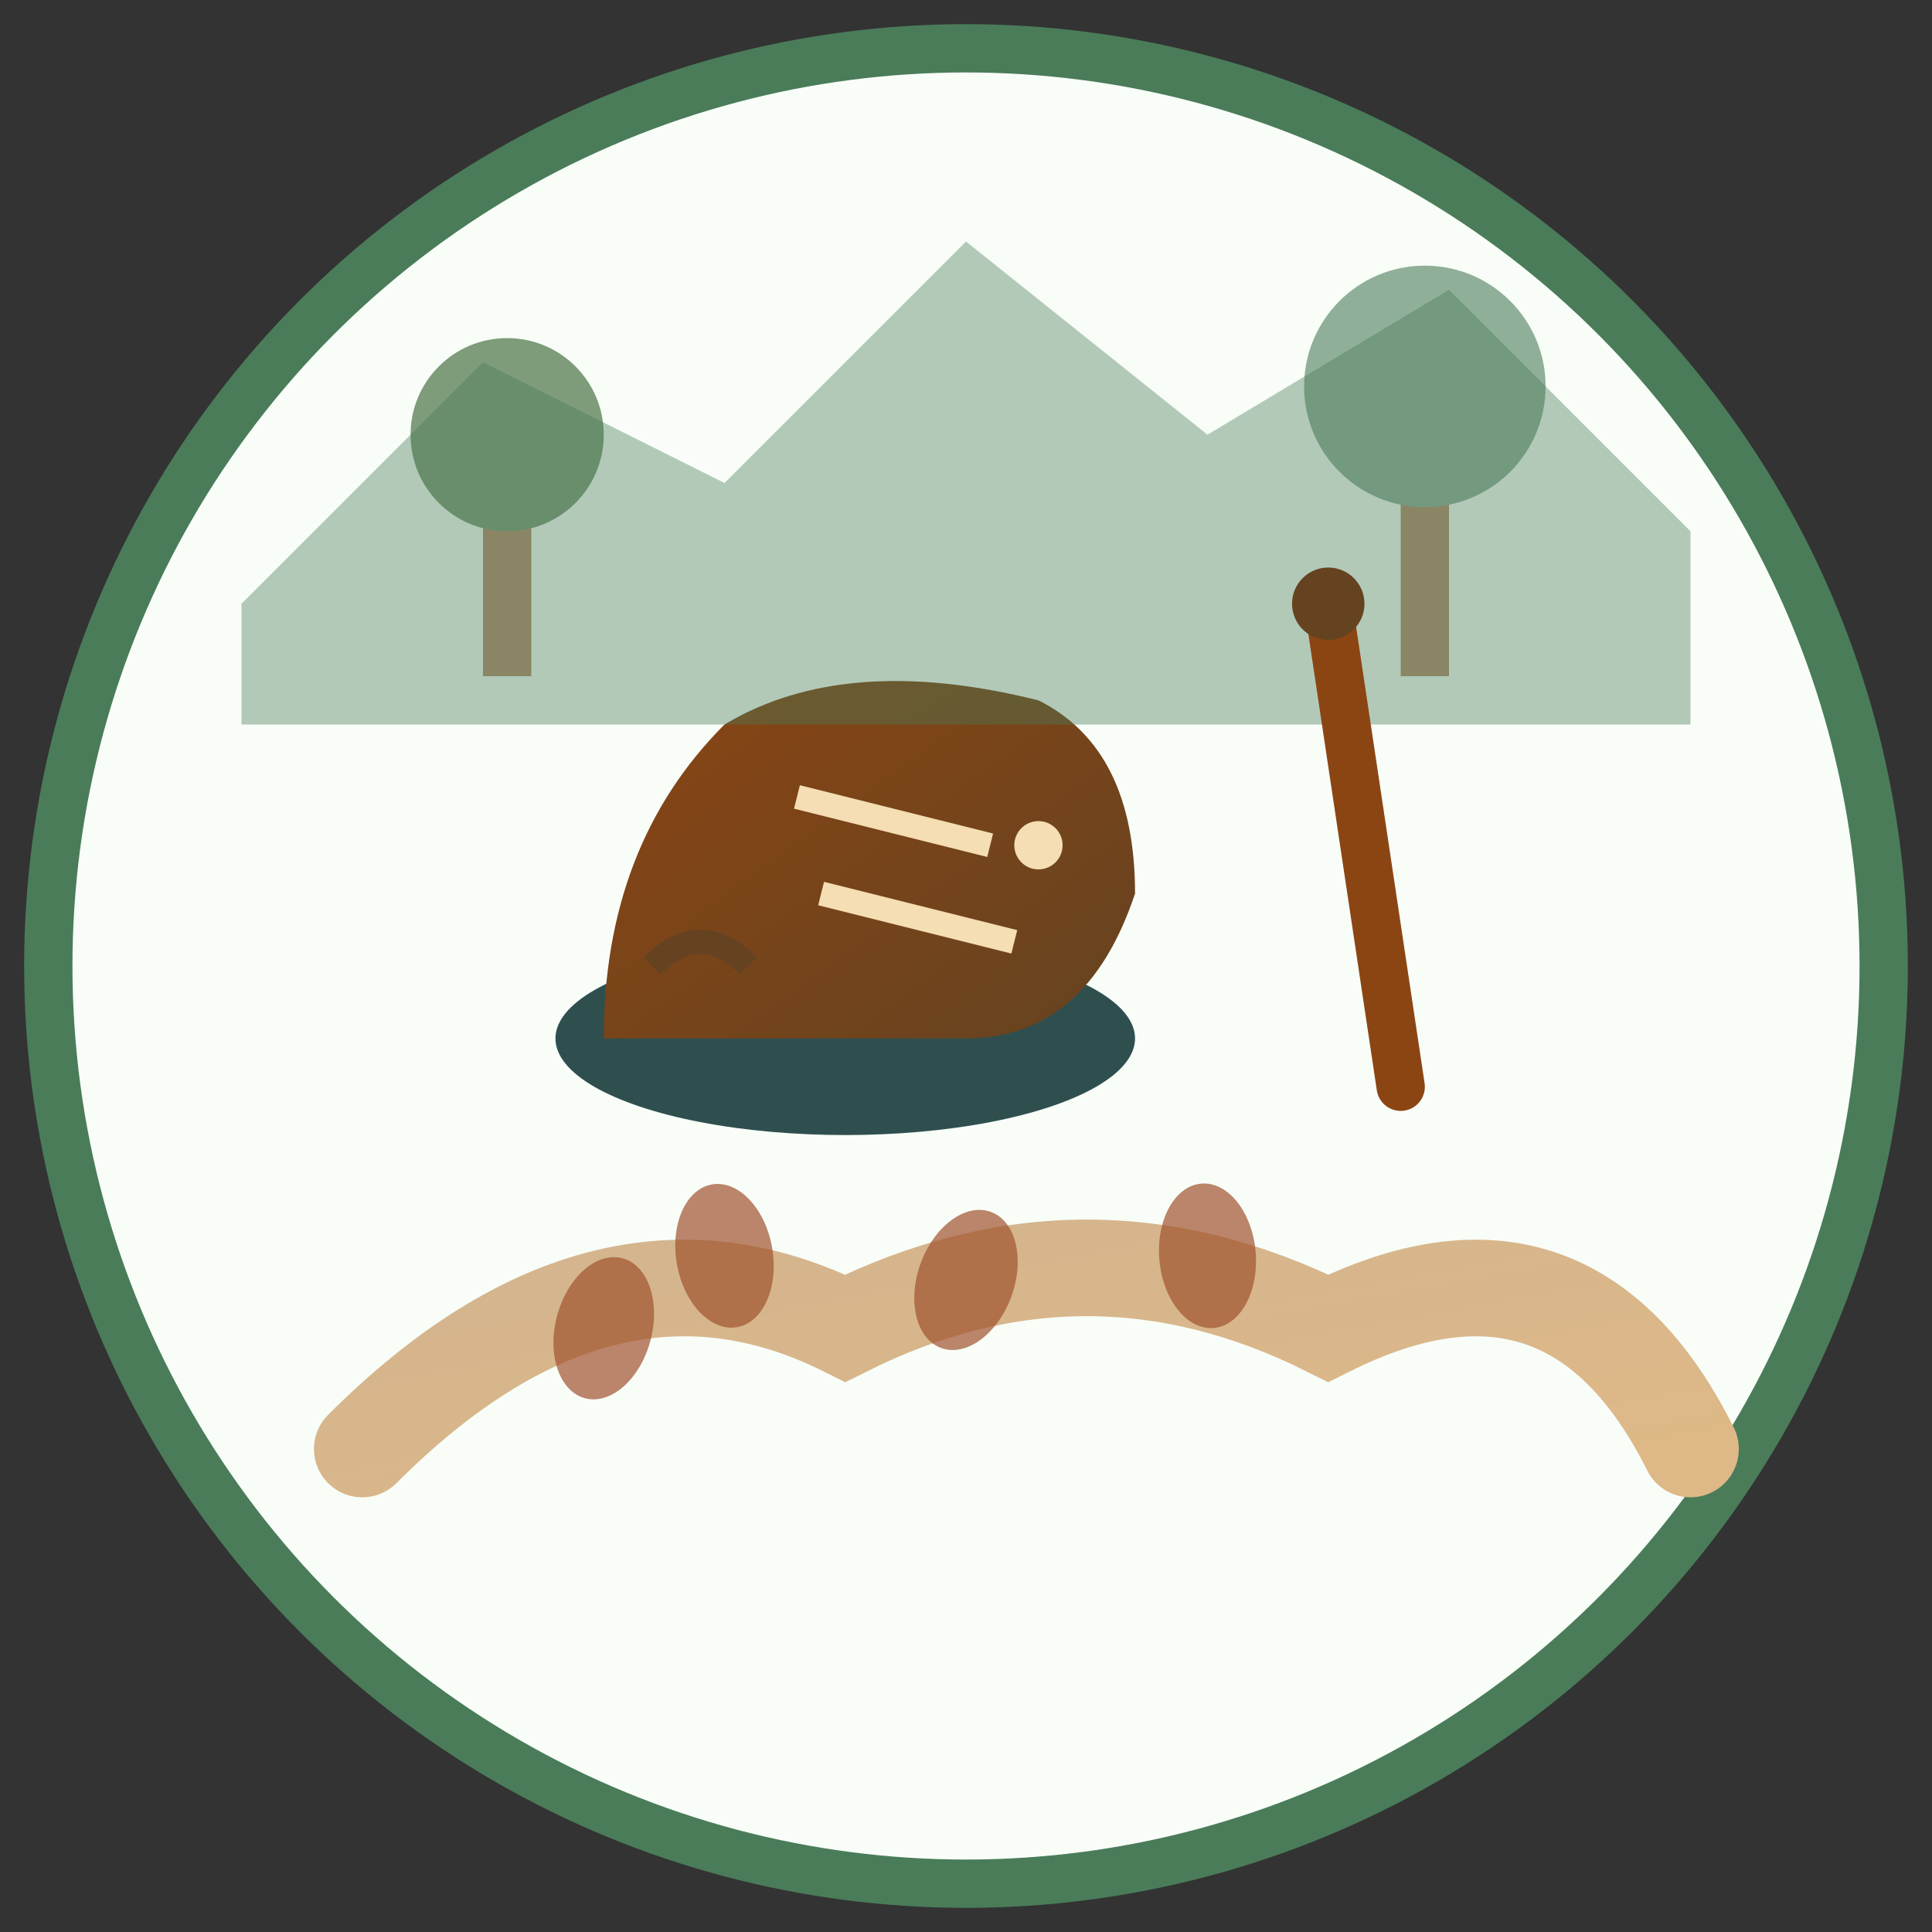 <svg width="80" height="80" viewBox="0 0 80 80" xmlns="http://www.w3.org/2000/svg">
  <rect x="0" y="0" width="80" height="80" fill="#333333" stroke="none"/>
  <defs>
    <linearGradient id="bootGradient" x1="0%" y1="0%" x2="100%" y2="100%">
      <stop offset="0%" style="stop-color:#8B4513;stop-opacity:1" />
      <stop offset="100%" style="stop-color:#654321;stop-opacity:1" />
    </linearGradient>
    <linearGradient id="pathGradient" x1="0%" y1="0%" x2="100%" y2="100%">
      <stop offset="0%" style="stop-color:#D2B48F;stop-opacity:1" />
      <stop offset="100%" style="stop-color:#DEB887;stop-opacity:1" />
    </linearGradient>
  </defs>
  
  <!-- Background circle -->
  <circle cx="40" cy="40" r="38" fill="#f8fdf8" stroke="#4a7c59" stroke-width="2"/>
  
  <!-- Trail/path -->
  <path d="M15 60 Q25 50, 35 55 Q45 50, 55 55 Q65 50, 70 60" 
        stroke="url(#pathGradient)" stroke-width="4" fill="none" stroke-linecap="round"/>
  
  <!-- Hiking boot -->
  <g transform="translate(35,35)">
    <!-- Boot sole -->
    <ellipse cx="0" cy="8" rx="12" ry="4" fill="#2F4F4F"/>
    
    <!-- Boot upper -->
    <path d="M-10 8 Q-10 0, -5 -5 Q0 -8, 8 -6 Q12 -4, 12 2 Q10 8, 5 8 Z" 
          fill="url(#bootGradient)"/>
    
    <!-- Boot laces -->
    <line x1="-2" y1="-2" x2="6" y2="0" stroke="#F5DEB3" stroke-width="1"/>
    <line x1="-1" y1="2" x2="7" y2="4" stroke="#F5DEB3" stroke-width="1"/>
    
    <!-- Boot details -->
    <path d="M-8 5 Q-6 3, -4 5" stroke="#654321" stroke-width="1" fill="none"/>
    <circle cx="8" cy="0" r="1" fill="#F5DEB3"/>
  </g>
  
  <!-- Trees in background -->
  <g opacity="0.6">
    <!-- Tree 1 -->
    <rect x="20" y="20" width="2" height="8" fill="#8B4513"/>
    <circle cx="21" cy="18" r="4" fill="#2d5a27"/>
    
    <!-- Tree 2 -->
    <rect x="58" y="18" width="2" height="10" fill="#8B4513"/>
    <circle cx="59" cy="16" r="5" fill="#4a7c59"/>
  </g>
  
  <!-- Footprints on trail -->
  <g opacity="0.7">
    <ellipse cx="25" cy="55" rx="2" ry="3" fill="#A0522D" transform="rotate(15 25 55)"/>
    <ellipse cx="30" cy="52" rx="2" ry="3" fill="#A0522D" transform="rotate(-10 30 52)"/>
    <ellipse cx="40" cy="53" rx="2" ry="3" fill="#A0522D" transform="rotate(20 40 53)"/>
    <ellipse cx="50" cy="52" rx="2" ry="3" fill="#A0522D" transform="rotate(-5 50 52)"/>
  </g>
  
  <!-- Mountain silhouette -->
  <path d="M10 25 L20 15 L30 20 L40 10 L50 18 L60 12 L70 22 L70 30 L10 30 Z" 
        fill="#4a7c59" opacity="0.4"/>
  
  <!-- Walking stick -->
  <line x1="55" y1="25" x2="58" y2="45" stroke="#8B4513" stroke-width="2" stroke-linecap="round"/>
  <circle cx="55" cy="25" r="1.5" fill="#654321"/>
</svg>
